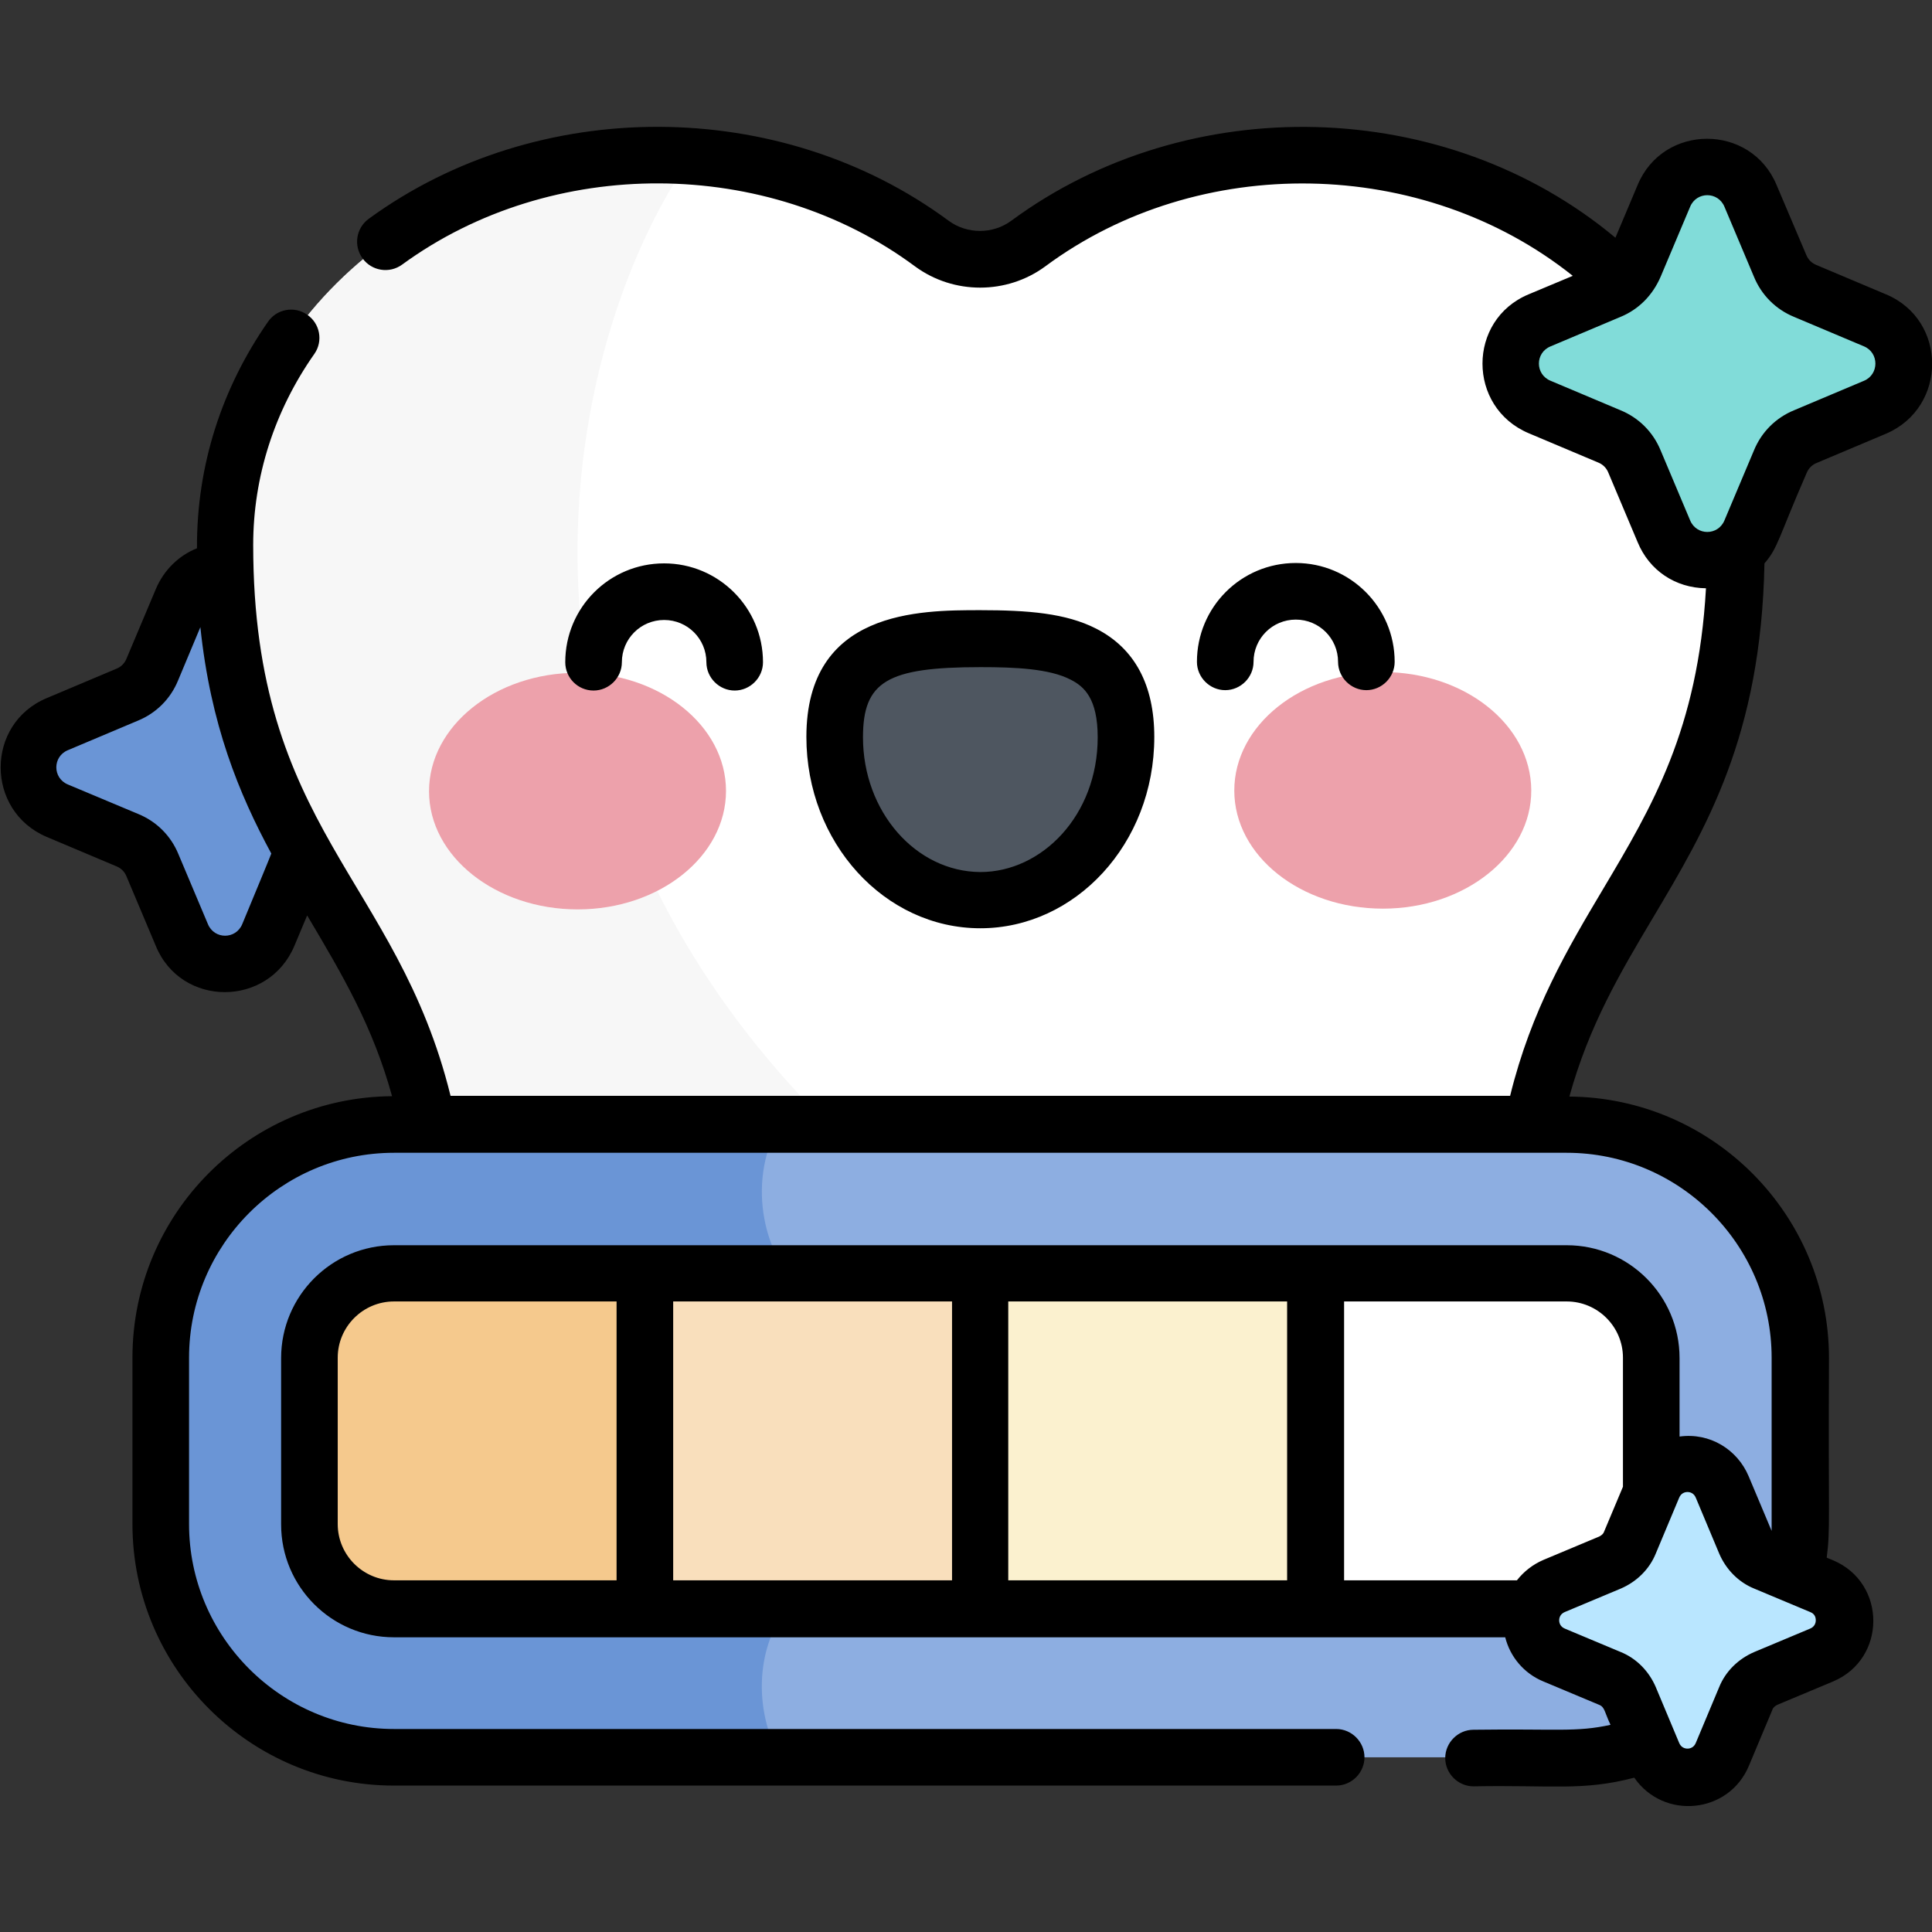 <?xml version="1.0" encoding="utf-8"?>
<!-- Generator: Adobe Illustrator 25.1.0, SVG Export Plug-In . SVG Version: 6.00 Build 0)  -->
<svg version="1.1" id="Capa_1" xmlns="http://www.w3.org/2000/svg" xmlns:xlink="http://www.w3.org/1999/xlink" x="0px" y="0px"
	 viewBox="0 0 512 512" style="enable-background:new 0 0 512 512;" xml:space="preserve">
<rect x="0" y="0" width="512" height="512" fill="#333333" stroke="none"/>
<style type="text/css">
	.st0{fill:#6A95D6;}
	.st1{fill:#FFFFFF;}
	.st2{fill:#F7F7F7;}
	.st3{fill:#EDA1AB;}
	.st4{fill:#4E5660;}
	.st5{fill:#8DAEE1;}
	.st6{fill:#F5C98D;}
	.st7{fill:#F9DFBC;}
	.st8{fill:#FBF1CF;}
	.st9{fill:#81DCD9;}
	.st10{fill:#B9E6FF;}
</style>
<g>
	<path class="st0" d="M40.3,229.2l7.8,18.5c4.3,10.2,18.7,10.2,23,0l7.8-18.5c1.3-3,3.7-5.4,6.7-6.7l18.5-7.8
		c10.2-4.3,10.2-18.7,0-23l-18.5-7.8c-3-1.3-5.4-3.7-6.7-6.7l-7.8-18.5c-4.3-10.2-18.7-10.2-23,0l-7.8,18.5c-1.3,3-3.7,5.4-6.7,6.7
		l-18.5,7.8c-10.2,4.3-10.2,18.7,0,23l18.5,7.8C36.7,223.8,39.1,226.2,40.3,229.2z"/>
	<path class="st1" d="M259.8,319.8c20.8,0,22.8,118.1,84.8,118.1c28.1,0,58.2-30.3,58.2-103.9c0-93.6,57.2-95.8,57.2-189.6
		c0-57.1-51.3-103.3-114.7-103.3c-27.6,0-52.9,8.8-72.7,23.5c-7.6,5.6-18,5.6-25.6,0c-19.8-14.7-45.1-23.5-72.7-23.5
		c-63.3,0-114.7,46.3-114.7,103.3c0,93.8,57.2,96,57.2,189.6c0,73.6,30.1,103.9,58.2,103.9C237,437.9,239,319.8,259.8,319.8
		L259.8,319.8z"/>
	<path class="st2" d="M183.3,41.4c-3-0.2-6-0.3-9.1-0.3c-63.3,0-114.7,46.3-114.7,103.3c0,93.8,57.2,96,57.2,189.6
		c0,73.6,30.1,103.9,58.2,103.9c53.5,0,62.3-87.8,77-112C118,225.9,147.4,92.2,183.3,41.4L183.3,41.4z"/>
	<g>
		<g>
			<path class="st3" d="M192.4,209.6c0,17.3-17.6,31.4-39.3,31.4s-39.4-14-39.4-31.3c0-17.3,17.6-31.4,39.3-31.4
				C174.8,178.2,192.4,192.3,192.4,209.6z"/>
			<path class="st3" d="M327.1,209.5c0,17.3,17.6,31.3,39.4,31.3c21.7,0,39.4-14.1,39.3-31.4s-17.6-31.3-39.4-31.3
				C344.7,178.1,327.1,192.2,327.1,209.5L327.1,209.5z"/>
			<path class="st4" d="M298.3,195.3c0-23.8-17.3-26.1-38.6-26.1s-38.6,2.3-38.6,26.1c0,23.8,17.3,43.2,38.6,43.2
				C281.1,238.5,298.3,219.2,298.3,195.3z"/>
		</g>
	</g>
	<path class="st5" d="M104.4,465.7c-34.1,0-61.8-27.7-61.8-61.8v-44.1c0-34.1,27.7-61.8,61.8-61.8h310.8c34.1,0,61.8,27.7,61.8,61.8
		v44.1c0,34.1-27.7,61.8-61.8,61.8H104.4z"/>
	<path class="st0" d="M104.4,298c-34.1,0-61.8,27.7-61.8,61.8v44.1c0,34.1,27.7,61.8,61.8,61.8h102.4c-6.1-10.2-8.2-28.6,3.7-42.2
		l1.2-83.3c-8.3-6.1-14.4-26.1-5.2-42.2H104.4z"/>
	<path class="st6" d="M170.9,426.3h-66.5c-12.3,0-22.4-10-22.4-22.4v-44.1c0-12.3,10-22.4,22.4-22.4h66.5V426.3z"/>
	<path class="st7" d="M170.9,337.4h88.9v88.9h-88.9V337.4z"/>
	<path class="st8" d="M259.8,337.4h88.9v88.9h-88.9V337.4z"/>
	<path class="st1" d="M415.2,426.3h-66.5v-88.9h66.5c12.3,0,22.4,10,22.4,22.4v44.1C437.5,416.3,427.5,426.3,415.2,426.3z"/>
	<path class="st9" d="M433.2,122.3l7.8,18.5c4.3,10.2,18.7,10.2,23,0l7.8-18.5c1.3-3,3.7-5.4,6.7-6.7l18.5-7.8
		c10.2-4.3,10.2-18.7,0-23l-18.5-7.8c-3-1.3-5.4-3.7-6.7-6.7l-7.8-18.5c-4.3-10.2-18.7-10.2-23,0l-7.8,18.5c-1.3,3-3.7,5.4-6.7,6.7
		L408,84.9c-10.2,4.3-10.2,18.7,0,23l18.5,7.8C429.5,116.9,431.9,119.3,433.2,122.3z"/>
	<path class="st10" d="M431.9,450.1l6.2,14.8c3.4,8.1,14.9,8.1,18.3,0l6.2-14.8c1-2.4,2.9-4.3,5.3-5.3l14.8-6.2
		c8.1-3.4,8.1-14.9,0-18.3l-14.8-6.2c-2.4-1-4.3-2.9-5.3-5.3l-6.2-14.8c-3.4-8.1-14.9-8.1-18.3,0l-6.2,14.8c-1,2.4-2.9,4.3-5.3,5.3
		l-14.8,6.2c-8.1,3.4-8.1,14.9,0,18.3l14.8,6.2C429,445.7,430.9,447.7,431.9,450.1L431.9,450.1z"/>
	<path d="M499.8,78l-18.5-7.8c-1.2-0.5-2.1-1.4-2.6-2.6L470.8,49c-6.8-16.3-30-16.3-36.8,0l-5.9,14c-45-37.6-113.2-39.1-160.1-4.5
		c-4.9,3.6-11.7,3.6-16.6,0c-44.6-33-108.9-33.2-153.7-0.5c-3.3,2.4-4.1,7.1-1.6,10.5c2.4,3.3,7.1,4.1,10.5,1.6
		c39.6-28.9,96.7-28.6,135.9,0.5c10.2,7.5,24.3,7.5,34.5,0c40.7-30.2,100.1-29.2,139.8,2.5L405.1,78c-16.3,6.8-16.3,29.9,0,36.8
		l18.5,7.8c1.2,0.5,2.1,1.4,2.6,2.6l7.8,18.5c3.1,7.5,10,12.1,18.1,12.2c-2.1,37.4-14.3,57.9-27.2,79.6
		c-9.4,15.8-19.1,32.1-24.7,54.9H119.4c-14.2-57.6-52.3-70.8-52.3-146c0-18,5.6-35.5,16.2-50.6c2.4-3.4,1.5-8.1-1.9-10.4
		c-3.4-2.4-8.1-1.5-10.4,1.9c-12.1,17.4-18.9,37.8-18.8,60c-4.8,1.9-8.8,5.8-10.9,10.8l-7.8,18.5c-0.5,1.2-1.4,2.1-2.6,2.6
		l-18.5,7.8c-16.3,6.8-16.3,29.9,0,36.8l18.5,7.8c1.2,0.5,2.1,1.4,2.6,2.6l7.8,18.5C48,267,71.1,267,78,250.7l3.4-8.1
		c9.5,16,17.4,29.4,22.5,47.9c-38,0.3-68.8,31.2-68.8,69.3v44.1c0,38.2,31.1,69.3,69.3,69.3h249.7c4.1,0,7.5-3.4,7.5-7.5
		c0-4.1-3.4-7.5-7.5-7.5H104.4c-29.9,0-54.3-24.4-54.3-54.3v-44.1c0-29.9,24.4-54.3,54.3-54.3h310.8c29.9,0,54.3,24.4,54.3,54.3
		c0,47.4,0,43.6,0,45.9l-6.1-14.5c-3-7.1-10.3-11.6-18.3-10.5v-20.8c0-16.5-13.4-29.9-29.9-29.9H104.4c-16.5,0-29.9,13.4-29.9,29.9
		v44.1c0,16.5,13.4,29.9,29.9,29.9h294.5c1.3,5.2,5,9.6,10.1,11.7l14.8,6.2c1.5,0.6,1.4,1.9,3,5.3c-9.2,2-14,1-36.3,1.3
		c-4.1,0-7.5,3.4-7.5,7.5c0,4.1,3.4,7.5,7.5,7.5c20.7-0.4,29,1.3,42.6-2.3c7.8,11.3,25.1,9.6,30.4-3.2l6.2-14.8
		c0.2-0.6,0.7-1,1.3-1.3l14.8-6.2c14.2-6,14.2-26.1,0-32.1l-1.7-0.7c1-7.9,0.4-9,0.6-52.9c0-38-30.8-69-68.8-69.3
		c5.2-18.8,13.4-32.7,22.1-47.3c14.1-23.7,28.7-48.1,29.6-94c3.6-4.1,3.7-6.8,11.2-24c0.5-1.2,1.4-2.1,2.6-2.6l18.5-7.8
		C516.1,107.9,516.1,84.8,499.8,78L499.8,78z M64.2,244.9c-1.7,4.1-7.4,4.1-9.1,0l-7.8-18.5c-2-4.9-5.8-8.7-10.7-10.7L18,207.9
		c-4.1-1.7-4.1-7.4,0-9.1l18.5-7.8c4.9-2,8.7-5.8,10.7-10.7l5.9-14.1c2.7,25.8,10.2,44.1,18.8,60C71.5,227.3,67.6,236.7,64.2,244.9z
		 M163.4,418.8h-59c-8.2,0-14.9-6.7-14.9-14.9v-44.1c0-8.2,6.7-14.9,14.9-14.9h59V418.8z M252.3,418.8h-73.9v-73.9h73.9V418.8z
		 M341.1,418.8h-73.9v-73.9h73.9V418.8z M409,413.4c-2.8,1.2-5.2,3.1-7,5.4h-45.8v-73.9h59c8.2,0,14.9,6.7,14.9,14.9V394l-5,11.9
		c-0.2,0.6-0.7,1-1.3,1.3L409,413.4z M481.2,429.4c0,0.7-0.3,1.7-1.5,2.2l-14.8,6.2c-4.2,1.8-7.6,5.1-9.3,9.3l-6.2,14.8
		c-0.5,1.2-1.5,1.5-2.2,1.5c-0.7,0-1.7-0.3-2.2-1.5l-6.2-14.8v0c-1.8-4.2-5.1-7.6-9.3-9.3l-14.8-6.2c-1.2-0.5-1.5-1.5-1.5-2.2
		c0-0.7,0.3-1.7,1.5-2.2l14.8-6.2c4.2-1.8,7.6-5.1,9.3-9.3l6.2-14.8c0.5-1.2,1.5-1.5,2.2-1.5c0.7,0,1.7,0.3,2.2,1.5l6.2,14.8
		c1.8,4.2,5.1,7.6,9.3,9.3l14.8,6.2C481,427.7,481.2,428.7,481.2,429.4z M494,100.9l-18.5,7.8c-4.9,2-8.7,5.8-10.7,10.7l-7.8,18.5
		c-1.7,4.1-7.4,4.1-9.1,0l-7.8-18.5c0,0,0,0,0,0c-2-4.9-5.8-8.7-10.7-10.7l-18.5-7.8c-4.1-1.7-4.1-7.4,0-9.1l18.5-7.8
		c4.9-2,8.6-5.8,10.7-10.7l7.8-18.5c1.7-4.1,7.4-4.1,9.1,0l7.8,18.5c2,4.9,5.8,8.7,10.7,10.7l18.5,7.8C498,93.5,498,99.2,494,100.9z
		 M324.7,182.9c4.1,0,7.5-3.4,7.5-7.5c0-6.2,5-11.2,11.2-11.2h0c6.2,0,11.2,5,11.2,11.2c0,4.1,3.4,7.5,7.5,7.5h0
		c4.1,0,7.5-3.4,7.5-7.5c0-14.5-11.8-26.2-26.2-26.2h0c-14.5,0-26.2,11.7-26.2,26.2C317.2,179.5,320.6,182.9,324.7,182.9
		L324.7,182.9z M157.3,183c4.1,0,7.5-3.4,7.5-7.5c0-6.2,5-11.2,11.2-11.2h0c6.2,0,11.2,5,11.2,11.2c0,4.1,3.4,7.5,7.5,7.5h0
		c4.1,0,7.5-3.4,7.5-7.5c0-14.5-11.8-26.2-26.2-26.2h0c-14.5,0-26.2,11.7-26.2,26.2C149.8,179.6,153.1,183,157.3,183L157.3,183z
		 M259.8,246c25.1,0,46.1-22.3,46.1-50.7c0-13.8-5.2-23.5-15.4-28.7c-8-4.1-18.1-4.9-30.7-4.9c-16.1,0-46.1,0-46.1,33.6
		C213.7,223.3,234.4,246,259.8,246L259.8,246z M228.7,195.4c0-14.8,6.4-18.6,31.1-18.6h0.2c9,0,18.1,0.4,23.7,3.3
		c3.6,1.8,7.2,5,7.2,15.3c0,20.7-14.8,35.7-31.1,35.7h0C242.6,231,228.7,215,228.7,195.4L228.7,195.4z"/>
</g>
</svg>
